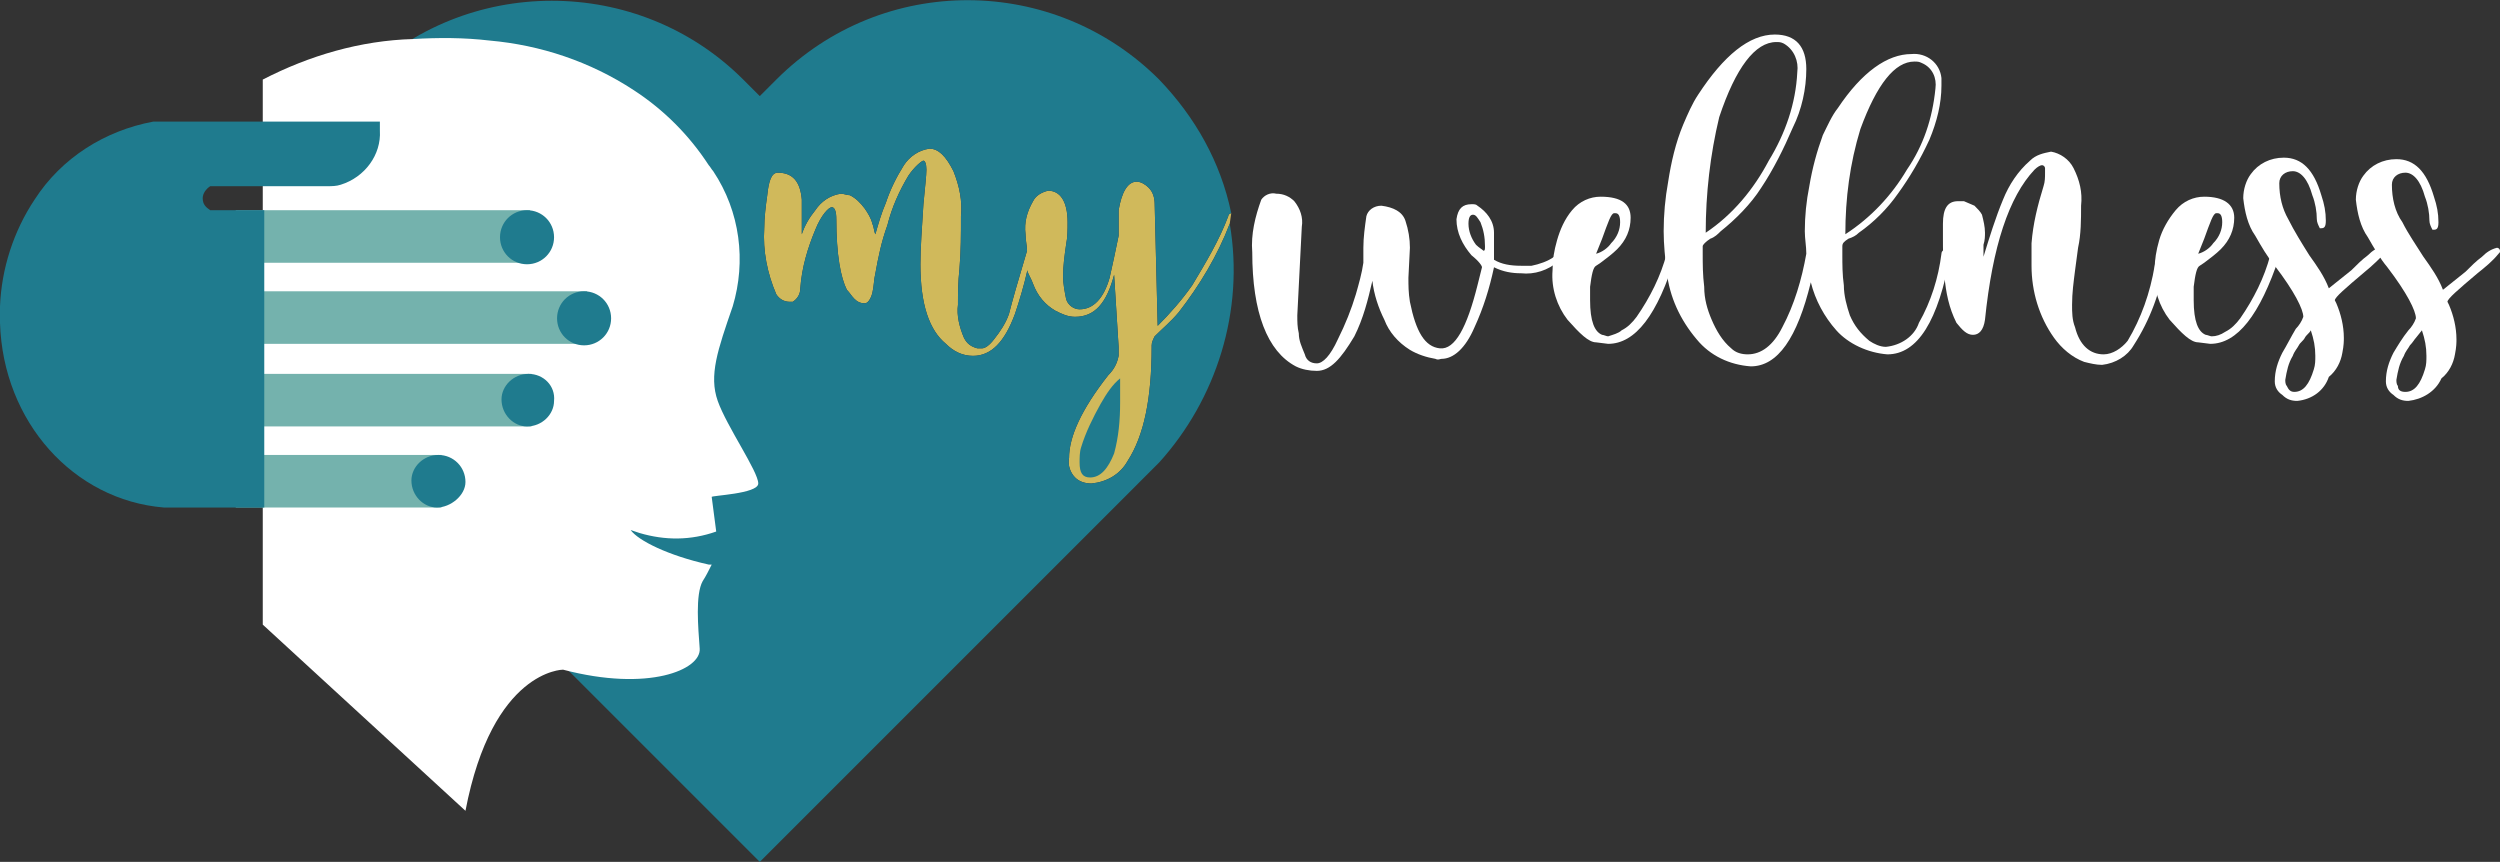 <?xml version="1.0" encoding="utf-8"?>
<!-- Generator: Adobe Illustrator 26.0.1, SVG Export Plug-In . SVG Version: 6.00 Build 0)  -->
<svg version="1.1" id="Layer_1" xmlns="http://www.w3.org/2000/svg" xmlns:xlink="http://www.w3.org/1999/xlink" x="0px" y="0px"
	 viewBox="0 0 166.5 57.4" style="enable-background:new 0 0 166.5 57.4;" xml:space="preserve">
<rect x="0" y="0" width="166.5" height="57.4" fill="#333333" stroke="none"/>
<style type="text/css">
	.st0{fill:#D0B95B;}
	.st1{fill:#1F7B8E;}
	.st2{fill:#FFFFFF;}
	.st3{fill:#74B2AD;}
</style>
<path class="st0" d="M81.9,14.9c-0.8,2.1-2,4.1-3.4,5.9c-0.5,0.6-1.1,1.1-1.6,1.6c-0.1,0.2-0.2,0.4-0.2,0.6v0.1
	c0,3.4-0.5,5.9-1.6,7.6c-0.5,0.9-1.4,1.4-2.4,1.5c-0.4,0-0.8-0.1-1.1-0.4c-0.3-0.3-0.5-0.8-0.4-1.3c0-1.4,0.8-3.2,2.6-5.5
	c0.4-0.4,0.6-0.8,0.7-1.3v-0.6c-0.1-1.7-0.2-3.2-0.3-4.8c-0.5,1.9-1.3,2.8-2.6,2.8c-0.5,0-0.9-0.2-1.3-0.4c-0.7-0.4-1.2-1-1.5-1.8
	c-0.1-0.3-0.3-0.6-0.4-0.9c0,0,0,0.1,0,0.1c-0.2,0.9-0.5,1.9-0.8,2.8c-0.7,1.9-1.6,2.8-2.8,2.8c-0.7,0-1.3-0.3-1.8-0.8
	c-1.1-0.9-1.7-2.6-1.7-5.3c0-1.1,0.1-2.4,0.2-4c0.1-1.1,0.2-1.9,0.2-2.3s-0.1-0.6-0.2-0.6s-0.6,0.4-1,1c-0.6,1-1.1,2.1-1.4,3.3
	c-0.4,1.1-0.6,2.1-0.8,3.2c-0.1,0.4-0.1,0.9-0.2,1.3s-0.3,0.7-0.5,0.7c-0.3,0-0.5-0.1-0.7-0.3c-0.2-0.2-0.3-0.4-0.5-0.6
	c-0.4-0.8-0.7-2.3-0.7-4.7c0-0.5-0.1-0.8-0.3-0.8s-0.7,0.5-1.1,1.5c-0.5,1.2-0.9,2.5-1,3.9c0,0.4-0.2,0.7-0.5,0.9
	c-0.1,0-0.1,0-0.2,0c-0.4,0-0.7-0.2-0.9-0.5c-0.6-1.4-0.9-2.9-0.8-4.4c0-0.7,0.1-1.5,0.2-2.2c0.1-1,0.3-1.5,0.7-1.5
	c1,0,1.5,0.6,1.6,1.8c0,0.4,0,1.2,0,2.3c0.2-0.6,0.5-1.1,0.9-1.6c0.4-0.6,1-1,1.7-1.1c0.2,0,0.4,0.1,0.6,0.1c0.4,0.2,0.7,0.5,1,0.9
	c0.2,0.3,0.4,0.6,0.5,1c0.1,0.2,0.1,0.5,0.2,0.7c0.2-0.7,0.4-1.4,0.7-2.1c0.3-0.9,0.7-1.7,1.2-2.5c0.4-0.6,1-1,1.7-1.1
	c0.6,0,1.1,0.5,1.6,1.5c0.4,1,0.6,2,0.5,3c0,1.2,0,2.3-0.1,3.5c-0.1,0.9-0.1,1.7-0.1,2.4c-0.1,0.7,0.1,1.5,0.4,2.2
	c0.2,0.4,0.5,0.6,0.9,0.7h0.3c0.2,0,0.5-0.2,0.8-0.6c0.4-0.5,0.8-1.1,1-1.7c0.2-0.8,0.6-2.2,1.2-4.2c0-0.3-0.1-0.7-0.1-1.1
	c-0.1-0.8,0.1-1.5,0.5-2.2c0.2-0.4,0.6-0.6,1-0.7c0.8,0,1.3,0.7,1.3,2.1c0,0.5,0,1-0.1,1.5c-0.1,0.7-0.2,1.4-0.2,2.1
	c0,0.5,0.1,1,0.2,1.5c0.1,0.4,0.5,0.7,0.9,0.7c0.9,0,1.6-0.7,2-2.1c0.2-0.9,0.4-1.8,0.6-2.8v-0.4c0-0.4,0-0.9,0-1.3
	c0.2-1.2,0.6-1.9,1.2-1.9c0.3,0,0.6,0.2,0.8,0.4c0.3,0.3,0.4,0.7,0.4,1.1l0.2,8.1c0.8-0.8,1.6-1.7,2.3-2.7c0.9-1.5,1.8-3,2.4-4.6
	c0-0.1,0.1-0.2,0.2-0.2"/>
<g id="Layer_2_00000016779935450419590620000018227217628351974326_">
	<g id="Text">
		<path class="st1" d="M81.9,14.9c-0.8,2.1-2,4.1-3.4,5.9c-0.5,0.6-1.1,1.1-1.6,1.6c-0.1,0.2-0.2,0.4-0.2,0.6v0.1
			c0,3.4-0.5,5.9-1.6,7.6c-0.5,0.9-1.4,1.4-2.4,1.5c-0.4,0-0.8-0.1-1.1-0.4c-0.3-0.3-0.5-0.8-0.4-1.3c0-1.4,0.8-3.2,2.6-5.5
			c0.4-0.4,0.6-0.8,0.7-1.3v-0.6c-0.1-1.7-0.2-3.2-0.3-4.8c-0.5,1.9-1.3,2.8-2.6,2.8c-0.5,0-0.9-0.2-1.3-0.4c-0.7-0.4-1.2-1-1.5-1.8
			c-0.1-0.3-0.3-0.6-0.4-0.9c0,0,0,0.1,0,0.1c-0.2,0.9-0.5,1.9-0.8,2.8c-0.7,1.9-1.6,2.8-2.8,2.8c-0.7,0-1.3-0.3-1.8-0.8
			c-1.1-0.9-1.7-2.6-1.7-5.3c0-1.1,0.1-2.4,0.2-4c0.1-1.1,0.2-1.9,0.2-2.3s-0.1-0.6-0.2-0.6s-0.6,0.4-1,1c-0.6,1-1.1,2.1-1.4,3.3
			c-0.4,1.1-0.6,2.1-0.8,3.2c-0.1,0.4-0.1,0.9-0.2,1.3s-0.3,0.7-0.5,0.7c-0.3,0-0.5-0.1-0.7-0.3c-0.2-0.2-0.3-0.4-0.5-0.6
			c-0.4-0.8-0.7-2.3-0.7-4.7c0-0.5-0.1-0.8-0.3-0.8s-0.7,0.5-1.1,1.5c-0.5,1.2-0.9,2.5-1,3.9c0,0.4-0.2,0.7-0.5,0.9
			c-0.1,0-0.1,0-0.2,0c-0.4,0-0.7-0.2-0.9-0.5c-0.6-1.4-0.9-2.9-0.8-4.4c0-0.7,0.1-1.5,0.2-2.2c0.1-1,0.3-1.5,0.7-1.5
			c1,0,1.5,0.6,1.6,1.8c0,0.4,0,1.2,0,2.3c0.2-0.6,0.5-1.1,0.9-1.6c0.4-0.6,1-1,1.7-1.1c0.2,0,0.4,0.1,0.6,0.1
			c0.4,0.2,0.7,0.5,1,0.9c0.2,0.3,0.4,0.6,0.5,1c0.1,0.2,0.1,0.5,0.2,0.7c0.2-0.7,0.4-1.4,0.7-2.1c0.3-0.9,0.7-1.7,1.2-2.5
			c0.4-0.6,1-1,1.7-1.1c0.6,0,1.1,0.5,1.6,1.5c0.4,1,0.6,2,0.5,3c0,1.2,0,2.3-0.1,3.5c-0.1,0.9-0.1,1.7-0.1,2.4
			c-0.1,0.7,0.1,1.5,0.4,2.2c0.2,0.4,0.5,0.6,0.9,0.7h0.3c0.2,0,0.5-0.2,0.8-0.6c0.4-0.5,0.8-1.1,1-1.7c0.2-0.8,0.6-2.2,1.2-4.2
			c0-0.3-0.1-0.7-0.1-1.1c-0.1-0.8,0.1-1.5,0.5-2.2c0.2-0.4,0.6-0.6,1-0.7c0.8,0,1.3,0.7,1.3,2.1c0,0.5,0,1-0.1,1.5
			c-0.1,0.7-0.2,1.4-0.2,2.1c0,0.5,0.1,1,0.2,1.5c0.1,0.4,0.5,0.7,0.9,0.7c0.9,0,1.6-0.7,2-2.1c0.2-0.9,0.4-1.8,0.6-2.8v-0.4
			c0-0.4,0-0.9,0-1.3c0.2-1.2,0.6-1.9,1.2-1.9c0.3,0,0.6,0.2,0.8,0.4c0.3,0.3,0.4,0.7,0.4,1.1l0.2,8.1c0.8-0.8,1.6-1.7,2.3-2.7
			c0.9-1.5,1.8-3,2.4-4.6c0-0.1,0.1-0.2,0.2-0.2c-0.7-3.4-2.4-6.4-4.8-8.9c-7-7-18.4-7.1-25.5,0c0,0,0,0,0,0l-1.1,1.1l-1.1-1.1
			c-7-7-18.5-7-25.5,0s-7,18.5,0,25.5l1.1,1.1l25.5,25.5l15.2-15.2l10.3-10.3l1.1-1.1C81,26.6,82.9,20.7,81.9,14.9z"/>
		<path class="st1" d="M73.3,26.9c-0.5,0.9-1,1.9-1.3,2.9c-0.1,0.3-0.1,0.7-0.1,1c0,0.7,0.2,1,0.7,1l0,0c0.7,0,1.2-0.6,1.6-1.6
			c0.3-1.1,0.4-2.2,0.4-3.4c0-0.4,0-0.9,0-1.6C74.1,25.6,73.7,26.2,73.3,26.9z"/>
		<path class="st2" d="M87.7,24.7c-0.5,0-1-0.1-1.4-0.3c-1.9-1-2.9-3.6-2.9-7.6c-0.1-1.2,0.2-2.4,0.6-3.5c0.2-0.3,0.6-0.5,1-0.4
			c0.5,0,0.9,0.2,1.2,0.5c0.4,0.5,0.6,1.1,0.5,1.7l-0.3,5.9c0,0.4,0,0.8,0.1,1.2c0,0.5,0.2,0.9,0.4,1.4c0.1,0.4,0.4,0.6,0.8,0.6
			c0.4,0,0.9-0.5,1.4-1.6c0.5-1,0.9-2,1.2-3c0.2-0.7,0.4-1.4,0.5-2.1v-1c0-0.7,0.1-1.4,0.2-2.1c0.1-0.4,0.5-0.7,1-0.7
			c0.8,0.1,1.4,0.4,1.6,1c0.2,0.6,0.3,1.2,0.3,1.8l-0.1,2c0,0.5,0,1,0.1,1.6c0.4,2,1,3,2,3.1s1.8-1.4,2.5-4.2
			c0.1-0.4,0.2-0.8,0.3-1.2c0-0.1-0.2-0.4-0.7-0.8c-0.6-0.7-1-1.5-1-2.4c0.1-0.7,0.4-1,1-1c0.2,0,0.3,0,0.4,0.1
			c0.6,0.4,1.1,1,1.1,1.8c0,0.2,0,0.4,0,0.6l0,1.2c0.5,0.3,1.1,0.4,1.8,0.4h0.7c0.5-0.1,1.1-0.3,1.5-0.6c0.1-0.1,0.3-0.2,0.4-0.2
			c0.1,0,0.1,0,0.2,0.1c0,0,0,0,0,0c0,0.1-0.1,0.2-0.3,0.4c-0.7,0.6-1.6,0.9-2.5,0.8c-0.6,0-1.2-0.1-1.8-0.4c-0.3,1.4-0.7,2.7-1.3,4
			c-0.6,1.4-1.4,2.1-2.2,2.1c-0.1,0-0.2,0.1-0.4,0c-0.6-0.1-1.2-0.3-1.7-0.6c-0.8-0.5-1.4-1.2-1.7-2c-0.4-0.8-0.7-1.7-0.8-2.6
			c-0.3,1.3-0.6,2.5-1.2,3.7C89.3,23.9,88.6,24.7,87.7,24.7z M98.8,16.7c0.1,0,0.1-0.1,0.1-0.3c0-0.6-0.1-1.1-0.3-1.6
			c-0.2-0.3-0.3-0.5-0.5-0.5s-0.3,0.2-0.3,0.6c0,0.5,0.2,1,0.5,1.4C98.5,16.5,98.7,16.6,98.8,16.7L98.8,16.7z"/>
		<path class="st2" d="M107.1,22.9l-0.8-0.1c-0.5,0-1.1-0.6-1.9-1.5c-0.7-0.9-1.1-2.1-1-3.3c0-0.7,0.1-1.3,0.3-2
			c0.2-0.7,0.5-1.4,1-2c0.5-0.6,1.2-0.9,1.9-0.9c1.4,0,2,0.5,2,1.4c0,0.8-0.3,1.5-0.9,2.1c-0.3,0.3-0.7,0.6-1.1,0.9l-0.3,0.2
			c-0.2,0.1-0.3,0.6-0.4,1.4c0,0.3,0,0.6,0,0.9c0,1.4,0.3,2.1,0.8,2.3c0.1,0,0.3,0.1,0.4,0.1c0.3-0.1,0.7-0.2,0.9-0.4
			c0.4-0.2,0.7-0.5,1-0.9c0.9-1.3,1.6-2.7,2-4.2c0.1-0.2,0.2-0.3,0.3-0.3c0.1,0,0.1,0,0.2,0.1c0,0.1,0.1,0.1,0.1,0.2V17
			C110.4,21,108.9,22.9,107.1,22.9z M106.3,16.9c0.4-0.1,0.8-0.4,1-0.7c0.4-0.4,0.6-0.9,0.6-1.4c0-0.4-0.1-0.6-0.3-0.6h-0.1
			c-0.2,0-0.4,0.6-0.8,1.7L106.3,16.9z"/>
		<path class="st2" d="M120.6,18.8c-0.9,3.7-2.2,5.6-4,5.6c-1.4-0.1-2.7-0.7-3.6-1.8c-1.1-1.3-1.8-2.8-2-4.5
			c-0.1-0.9-0.2-1.8-0.2-2.7c0-1.1,0.1-2.2,0.3-3.3c0.2-1.3,0.5-2.6,1-3.8c0.3-0.7,0.6-1.4,1-2c1.7-2.6,3.4-4,5.1-4
			c1.4,0,2.1,0.8,2.1,2.3c0,1.3-0.3,2.7-0.9,3.9c-0.6,1.4-1.3,2.8-2.1,4c-0.7,1.1-1.7,2.1-2.7,2.9c-0.2,0.2-0.4,0.4-0.7,0.5
			c-0.3,0.2-0.5,0.4-0.5,0.5s0,0.3,0,0.5c0,0.7,0,1.4,0.1,2.2c0,0.8,0.2,1.5,0.5,2.2c0.3,0.7,0.7,1.4,1.3,1.9
			c0.3,0.3,0.7,0.4,1.1,0.4c0.9,0,1.7-0.6,2.3-1.8c0.8-1.5,1.3-3.2,1.6-4.9c0-0.5-0.1-1-0.1-1.5c0-1,0.1-2,0.3-3
			c0.2-1.2,0.5-2.3,0.9-3.4c0.3-0.6,0.6-1.3,1-1.8c1.6-2.4,3.3-3.6,4.9-3.6c1-0.1,1.9,0.6,2,1.6c0,0.2,0,0.3,0,0.5
			c0,1.2-0.3,2.4-0.8,3.6c-0.6,1.3-1.3,2.5-2.1,3.6c-0.7,1-1.6,1.9-2.6,2.6c-0.2,0.2-0.4,0.3-0.7,0.4c-0.3,0.2-0.4,0.3-0.4,0.5V17
			c0,0.6,0,1.3,0.1,2c0,0.7,0.2,1.4,0.4,2c0.3,0.7,0.7,1.2,1.3,1.7c0.3,0.2,0.7,0.4,1.1,0.4c1-0.1,1.9-0.7,2.2-1.6
			c0.8-1.4,1.3-3,1.5-4.6c0-0.2,0.2-0.3,0.3-0.3c0.2,0,0.3,0.1,0.3,0.2v0.1c-0.8,4.5-2.2,6.7-4.2,6.7c-1.3-0.1-2.6-0.7-3.4-1.6
			C121.5,21.1,120.9,20,120.6,18.8z M113.6,15.5c1.8-1.2,3.2-2.9,4.2-4.8c1.1-1.8,1.8-3.8,1.9-5.9c0.1-0.7-0.2-1.5-0.9-1.9
			c-0.2-0.1-0.3-0.1-0.5-0.1c-1.4,0-2.7,1.7-3.8,5C113.9,10.3,113.6,12.9,113.6,15.5z M122.9,15.6c1.7-1.1,3.1-2.6,4.1-4.3
			c1.1-1.6,1.7-3.4,1.9-5.4c0.1-0.7-0.2-1.4-0.9-1.7c-0.2-0.1-0.3-0.1-0.5-0.1c-1.3,0-2.5,1.5-3.6,4.5
			C123.2,10.9,122.9,13.2,122.9,15.6L122.9,15.6z"/>
		<path class="st2" d="M140,24.3c-0.4,0-0.8-0.1-1.2-0.2c-0.8-0.3-1.5-0.9-2-1.6c-1-1.4-1.5-3.1-1.5-4.8c0,0,0-0.5,0-1.5
			c0.1-1.3,0.4-2.5,0.8-3.8c0.1-0.3,0.1-0.6,0.1-0.9c0-0.1,0-0.2,0-0.3c0-0.1-0.1-0.2-0.2-0.2c0,0,0,0,0,0c-0.1,0-0.3,0.1-0.5,0.3
			c-1.7,1.8-2.8,5.1-3.3,10c-0.1,0.7-0.4,1-0.8,1c-0.4,0-0.7-0.3-1.1-0.8c-0.5-1-0.7-2-0.8-3.1c-0.1-0.9-0.1-1.8-0.1-2.5v-1
			c0-1,0.3-1.5,1-1.5h0.4c0.2,0.1,0.5,0.2,0.7,0.3c0.2,0.2,0.4,0.4,0.5,0.6c0.1,0.4,0.2,0.8,0.2,1.2c0,0.2,0,0.5-0.1,0.8
			c0,0.3,0,0.6,0,0.8c0.4-1.3,0.8-2.6,1.3-3.8c0.4-1,1-1.9,1.8-2.6c0.4-0.4,0.9-0.5,1.4-0.6c0.6,0.1,1.2,0.5,1.5,1.1
			c0.4,0.8,0.6,1.6,0.5,2.5c0,0.9,0,1.9-0.2,2.8l-0.2,1.5c-0.1,0.8-0.2,1.5-0.2,2.3c0,0.5,0,1,0.2,1.5c0.3,1.2,1,1.8,1.9,1.8
			c0.6,0,1.2-0.4,1.6-0.9c0.9-1.5,1.5-3.2,1.8-5l0.1-0.5c0.1-0.4,0.2-0.5,0.4-0.5c0.1,0,0.2,0.1,0.2,0.2c0,0,0,0,0,0V17
			c0,0.1,0,0.2,0,0.4c-0.3,2-1,3.9-2.1,5.6C141.7,23.7,140.9,24.2,140,24.3z"/>
		<path class="st2" d="M147.2,22.9l-0.8-0.1c-0.5,0-1.1-0.6-1.9-1.5c-0.7-0.9-1.1-2.1-1-3.3c0-0.7,0.1-1.3,0.3-2
			c0.2-0.7,0.6-1.4,1.1-2c0.5-0.6,1.2-0.9,1.9-0.9c1.3,0,2,0.5,2,1.4c0,0.8-0.3,1.5-0.9,2.1c-0.3,0.3-0.7,0.6-1.1,0.9l-0.3,0.2
			c-0.2,0.1-0.3,0.6-0.4,1.4c0,0.3,0,0.6,0,0.9c0,1.4,0.3,2.1,0.8,2.3c0.1,0,0.3,0.1,0.4,0.1c0.3,0,0.6-0.1,0.9-0.3
			c0.4-0.2,0.7-0.5,1-0.9c0.9-1.3,1.6-2.7,2-4.2c0.1-0.2,0.2-0.3,0.3-0.3c0.1,0,0.1,0,0.2,0.1c0.1,0,0.1,0.1,0.1,0.2v0.1
			C150.5,21,149,22.9,147.2,22.9z M146.4,16.9c0.4-0.1,0.8-0.4,1-0.7c0.4-0.4,0.6-0.9,0.6-1.4c0-0.4-0.1-0.6-0.3-0.6h-0.1
			c-0.2,0-0.4,0.6-0.8,1.7L146.4,16.9z"/>
		<path class="st2" d="M153,26.7c-0.4,0-0.7-0.1-1-0.4c-0.3-0.2-0.5-0.5-0.5-0.9c0-0.7,0.2-1.3,0.5-1.9c0.3-0.5,0.6-1.1,0.9-1.6
			c0.2-0.2,0.4-0.5,0.5-0.8c0-0.5-0.6-1.7-1.9-3.4c-0.5-0.6-0.9-1.3-1.3-2c-0.5-0.7-0.7-1.6-0.8-2.5c0-0.6,0.2-1.2,0.5-1.6
			c0.5-0.7,1.3-1.1,2.2-1.1c1.2,0,2,0.8,2.5,2.5c0.2,0.6,0.3,1.1,0.3,1.7c0,0.4-0.1,0.5-0.3,0.5h-0.1c-0.1-0.2-0.2-0.4-0.2-0.6
			c0-0.5-0.1-1.1-0.3-1.6c-0.3-1.1-0.8-1.6-1.3-1.6c-0.5,0-0.9,0.3-0.9,0.8c0,0.9,0.2,1.7,0.6,2.4c0.4,0.8,0.9,1.6,1.4,2.4
			c0.5,0.7,1,1.4,1.3,2.2c0.5-0.4,1-0.8,1.5-1.2c0.4-0.4,0.7-0.7,1.1-1c0.3-0.3,0.6-0.5,1-0.6c0.1,0,0.2,0.1,0.2,0.2
			c0,0.1,0,0.1,0,0.2c-0.4,0.4-0.9,0.9-1.4,1.3c-1.3,1.1-2,1.7-2,1.9l0.1,0.2c0.3,0.7,0.5,1.5,0.5,2.3c0,0.2,0,0.5-0.1,1
			c-0.1,0.6-0.4,1.2-0.9,1.6C154.8,26,154,26.6,153,26.7z M152.8,26.1c0.6,0,1-0.5,1.3-1.5c0.1-0.3,0.1-0.6,0.1-0.9
			c0-0.6-0.1-1.1-0.3-1.7c-0.1,0.2-0.3,0.3-0.4,0.5c-0.1,0.2-0.3,0.3-0.4,0.5c-0.1,0.2-0.3,0.4-0.4,0.7c-0.3,0.5-0.4,1-0.5,1.6
			c0,0.1,0,0.3,0.1,0.4C152.4,25.9,152.5,26.1,152.8,26.1L152.8,26.1z"/>
		<path class="st2" d="M160.4,26.7c-0.4,0-0.7-0.1-1-0.4c-0.3-0.2-0.5-0.5-0.5-0.9c0-0.7,0.2-1.3,0.5-1.9c0.3-0.5,0.6-1,1-1.5
			c0.2-0.2,0.4-0.5,0.5-0.8c0-0.5-0.6-1.7-1.9-3.4c-0.5-0.6-0.9-1.3-1.3-2c-0.5-0.7-0.7-1.6-0.8-2.5c0-0.6,0.2-1.2,0.5-1.6
			c0.5-0.7,1.3-1.1,2.2-1.1c1.2,0,2,0.8,2.5,2.5c0.2,0.6,0.3,1.1,0.3,1.7c0,0.4-0.1,0.5-0.3,0.5H162c-0.1-0.2-0.2-0.4-0.2-0.6
			c0-0.5-0.1-1.1-0.3-1.6c-0.3-1.1-0.8-1.6-1.3-1.6c-0.5,0-0.9,0.3-0.9,0.8c0,0.9,0.2,1.8,0.7,2.5c0.4,0.8,0.9,1.5,1.4,2.3
			c0.5,0.7,1,1.4,1.3,2.2c0.5-0.4,1-0.8,1.5-1.2c0.4-0.4,0.7-0.7,1.1-1c0.3-0.3,0.6-0.5,1-0.6c0.1,0,0.2,0.1,0.2,0.2
			c0,0.1,0,0.1-0.1,0.2c-0.4,0.5-0.9,0.9-1.4,1.3c-1.3,1.1-2,1.7-2,1.9l0.1,0.2c0.3,0.7,0.5,1.5,0.5,2.3c0,0.2,0,0.5-0.1,1
			c-0.1,0.6-0.4,1.2-0.9,1.6C162.2,26.1,161.3,26.6,160.4,26.7z M160.2,26.1c0.6,0,1-0.5,1.3-1.5c0.1-0.3,0.1-0.6,0.1-0.9
			c0-0.6-0.1-1.1-0.3-1.7l-0.4,0.5c-0.1,0.1-0.2,0.3-0.4,0.5c-0.1,0.2-0.3,0.4-0.4,0.7c-0.3,0.5-0.4,1-0.5,1.6c0,0.1,0,0.3,0.1,0.4
			C159.7,26,159.9,26.1,160.2,26.1L160.2,26.1z"/>
		<path class="st2" d="M50.5,32.2c0-0.8-2.1-3.8-2.7-5.5s0-3.4,1-6.3c0.9-3,0.5-6.3-1.3-9c-0.1-0.1-0.2-0.3-0.3-0.4
			c-1.3-2-3-3.7-5-5c-2.9-1.9-6.2-3-9.6-3.3c-1.7-0.2-3.4-0.2-5.1-0.1c-3.5,0.1-6.9,1.1-10,2.7v36.3L31,54c1.8-9.4,6.5-9.4,6.5-9.4
			c5.7,1.5,9.2,0,9.1-1.4s-0.3-3.6,0.2-4.5c0.2-0.3,0.4-0.7,0.6-1.1h-0.2C44.5,37,42.5,36,42,35.3l0.6,0.2c1.7,0.5,3.4,0.5,5.1-0.1
			c-0.1-0.8-0.2-1.5-0.3-2.3C47.3,33,50.5,32.9,50.5,32.2z"/>
		<polygon class="st3" points="35.3,14 33.8,14 29.4,14 28,14 23,14 21.5,14 17.1,14 15.7,14 15.7,17.5 17.1,17.5 21.5,17.5 
			23,17.5 28,17.5 29.4,17.5 33.8,17.5 35.3,17.5 		"/>
		<path class="st1" d="M35.1,14c-1,0-1.8,0.8-1.8,1.8s0.8,1.8,1.8,1.8c1,0,1.8-0.8,1.8-1.8c0,0,0,0,0,0C36.9,14.8,36.1,14,35.1,14z"
			/>
		<polygon class="st3" points="39.1,19.4 37.6,19.4 35.3,19.4 33.8,19.4 33.2,19.4 31.7,19.4 29.4,19.4 28,19.4 26.8,19.4 
			25.3,19.4 23,19.4 21.5,19.4 20.9,19.4 19.5,19.4 17.1,19.4 15.7,19.4 15.7,22.9 17.1,22.9 19.5,22.9 20.9,22.9 21.5,22.9 
			23,22.9 25.3,22.9 26.8,22.9 28,22.9 29.4,22.9 31.7,22.9 33.2,22.9 33.8,22.9 35.3,22.9 37.6,22.9 39.1,22.9 		"/>
		<path class="st1" d="M38.9,19.4c-1,0-1.8,0.8-1.8,1.8s0.8,1.8,1.8,1.8c1,0,1.8-0.8,1.8-1.8v0C40.7,20.2,39.9,19.4,38.9,19.4z"/>
		<polygon class="st3" points="29.4,30.3 28,30.3 17.1,30.3 15.7,30.3 15.7,33.8 17.1,33.8 28,33.8 29.4,33.8 		"/>
		<path class="st1" d="M29.2,30.3c-1,0-1.8,0.8-1.8,1.7c0,1,0.8,1.8,1.7,1.8S31,33,31,32.1c0,0,0,0,0,0C31,31.1,30.2,30.3,29.2,30.3
			z"/>
		<polygon class="st3" points="15.7,28.4 15.8,28.4 17.2,28.4 17.9,28.4 19.3,28.4 21.7,28.4 23.1,28.4 24.3,28.4 25.8,28.4 
			28.1,28.4 29.5,28.4 30.2,28.4 31.6,28.4 34,28.4 35.4,28.4 35.4,24.9 34,24.9 31.6,24.9 30.2,24.9 29.5,24.9 28.1,24.9 
			25.8,24.9 24.3,24.9 23.1,24.9 21.7,24.9 19.3,24.9 17.9,24.9 17.2,24.9 15.8,24.9 15.7,24.9 		"/>
		<path class="st1" d="M35.2,24.9c-1,0-1.8,0.8-1.8,1.7c0,1,0.8,1.8,1.7,1.8c1,0,1.8-0.8,1.8-1.7c0,0,0,0,0,0
			C37,25.7,36.2,24.9,35.2,24.9z"/>
		<path class="st1" d="M17.6,33.8V14h-3.6c-0.3-0.2-0.5-0.4-0.5-0.8c0-0.3,0.2-0.6,0.5-0.8h3.8l0,0h4c0.3,0,0.6,0,0.9-0.1
			c1.6-0.5,2.7-2,2.6-3.6c0-0.2,0-0.4,0-0.6H10.2C7,8.7,4.1,10.5,2.3,13.3c-1.4,2.1-2.2,4.6-2.3,7.1v1.1c0.2,6.6,4.9,11.8,10.9,12.3
			H17.6z"/>
	</g>
</g>
</svg>
